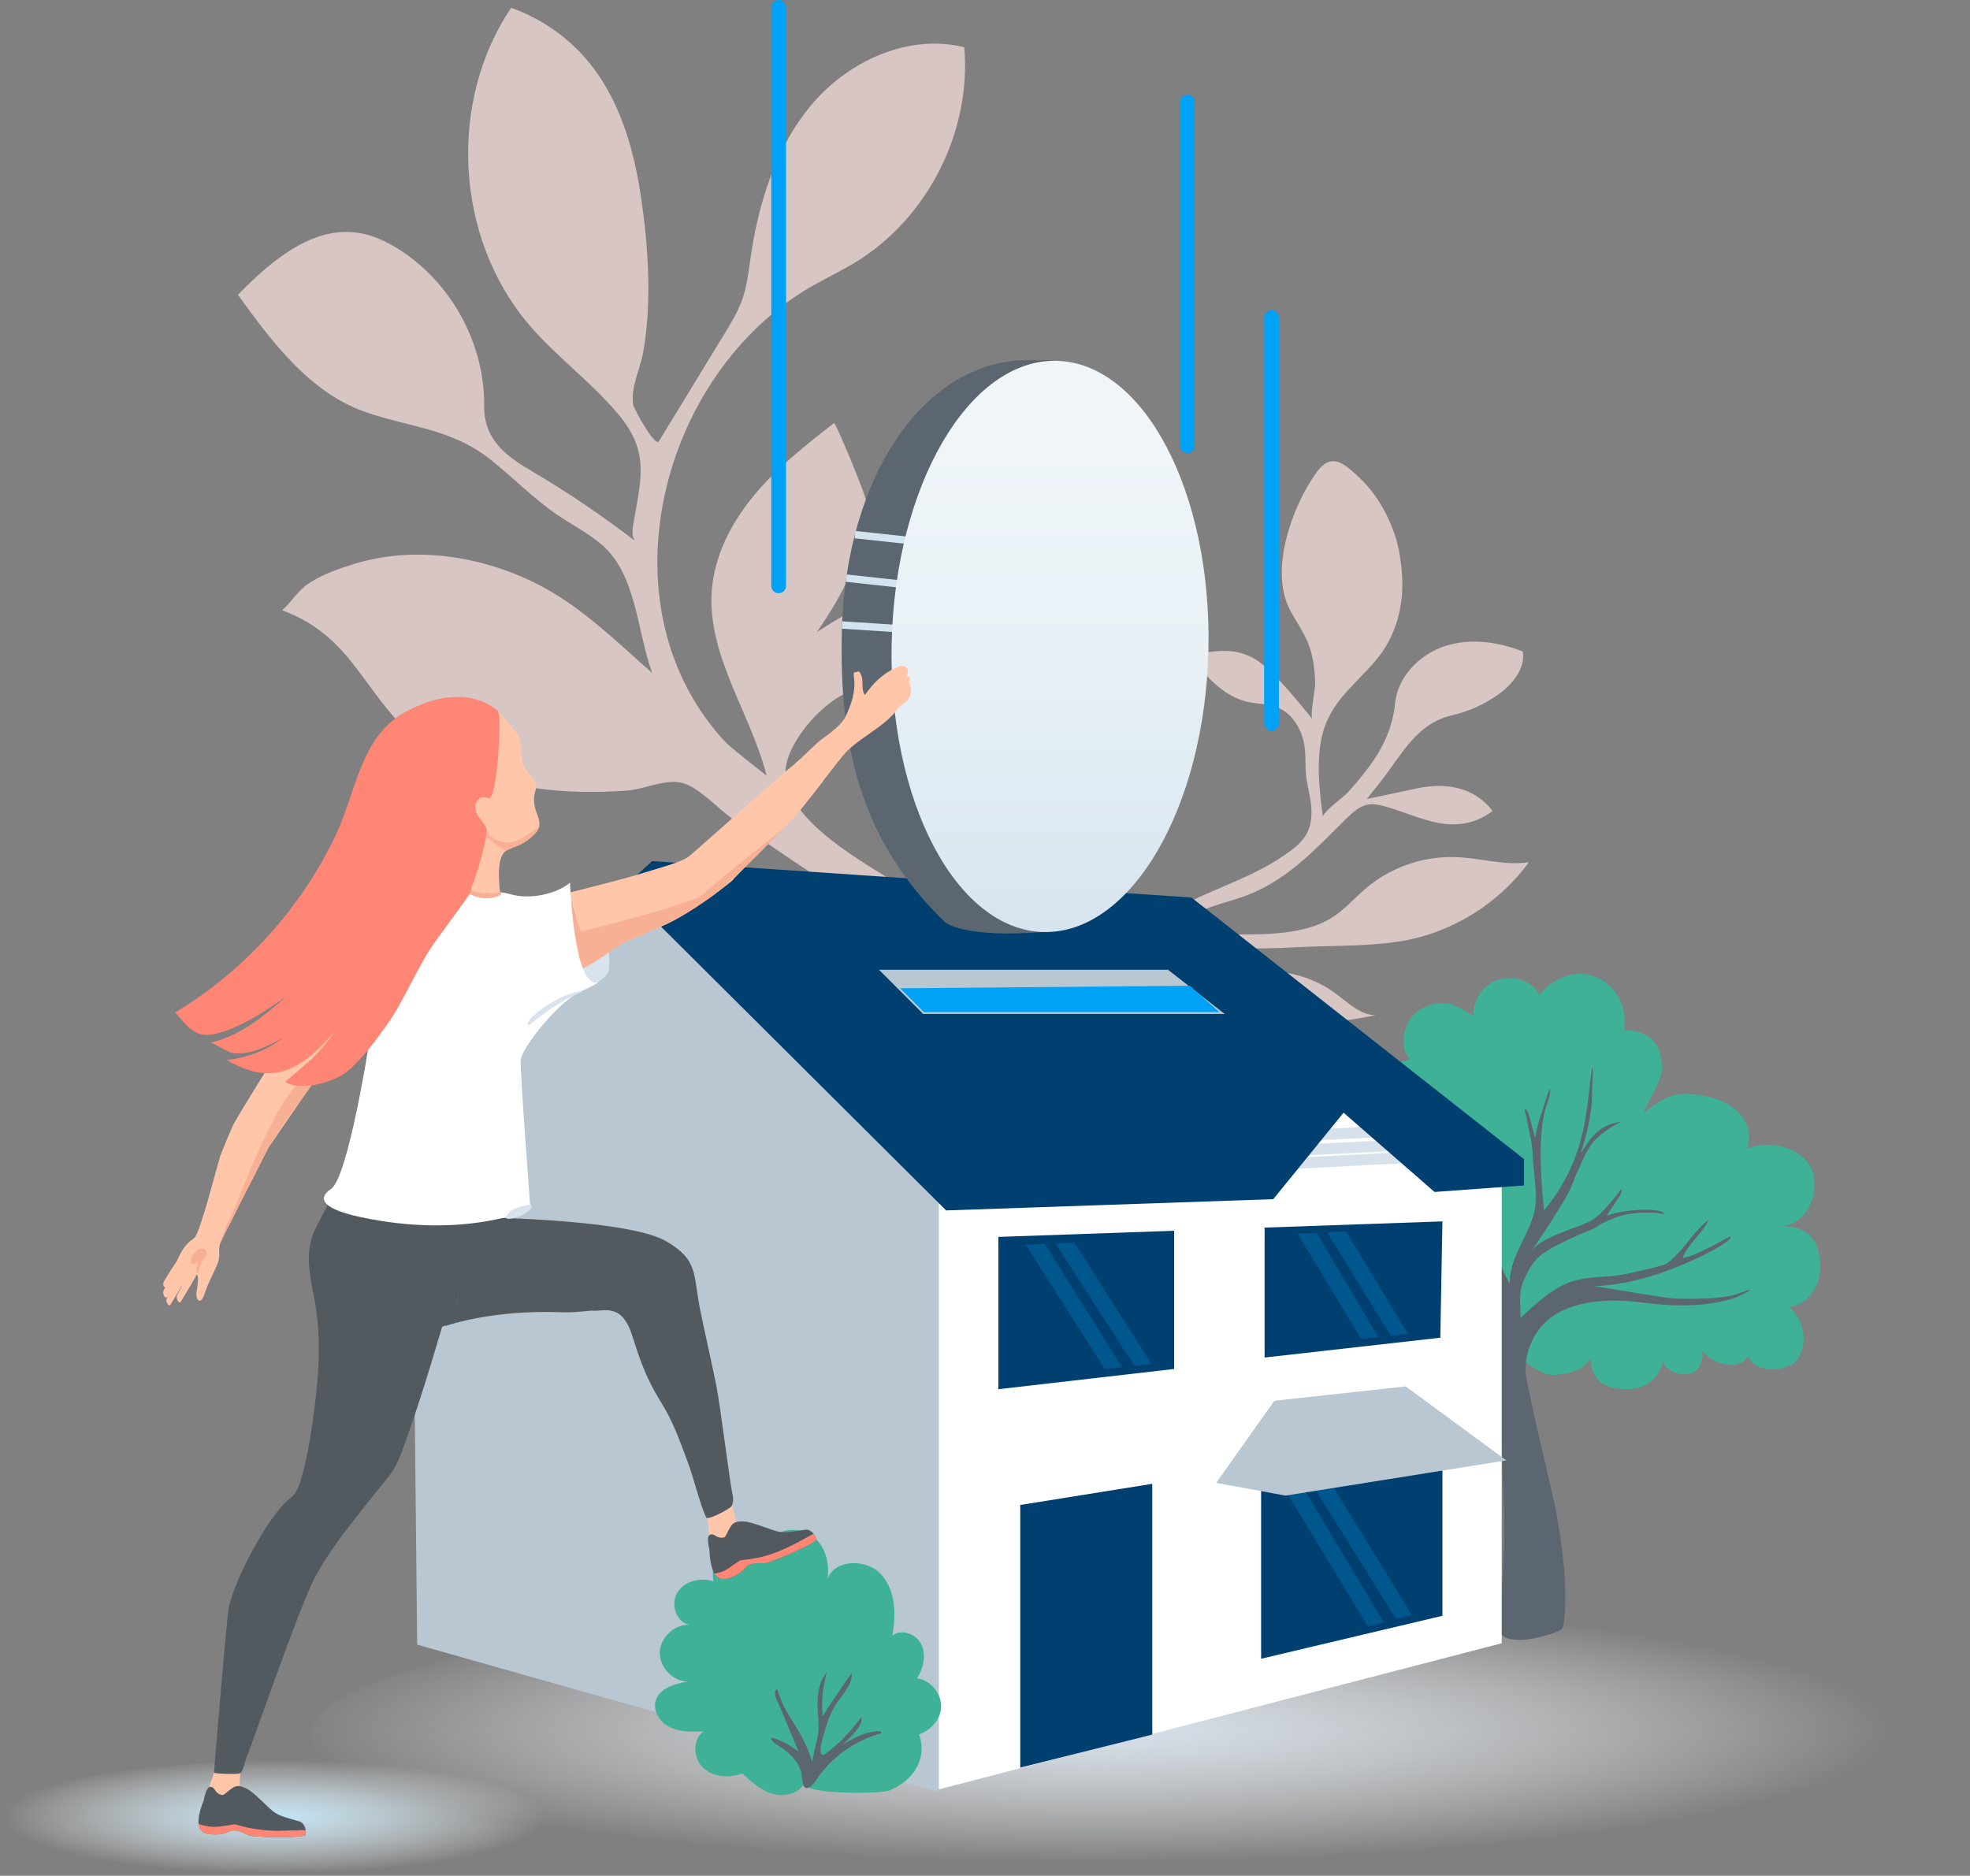 <svg xmlns="http://www.w3.org/2000/svg" xmlns:xlink="http://www.w3.org/1999/xlink" id="Layer_2" data-name="Layer 2" viewBox="0 0 533.6 508.13"><rect x="0" y="0" width="533.6" height="508.13" fill="#808080" stroke="none"/><defs><radialGradient id="radial-gradient" cx="2605.48" cy="307.6" fx="2605.48" fy="307.6" r="77.78" gradientTransform="translate(-6946.69 327.27) scale(2.78 .46)" gradientUnits="userSpaceOnUse"><stop offset="0" stop-color="#d7e1eb"></stop><stop offset=".14" stop-color="#dbe4ed" stop-opacity=".89"></stop><stop offset=".43" stop-color="#e6ecf2" stop-opacity=".61"></stop><stop offset=".84" stop-color="#f8f9fb" stop-opacity=".17"></stop><stop offset="1" stop-color="#fff" stop-opacity="0"></stop></radialGradient><linearGradient id="linear-gradient" x1="5598.92" y1="5116.16" x2="5753.69" y2="5116.16" gradientTransform="translate(-5274.55 5418.53) rotate(-1.3) scale(1 -1)" gradientUnits="userSpaceOnUse"><stop offset="0" stop-color="#d6e4ef"></stop><stop offset=".06" stop-color="#d9e6f0"></stop><stop offset=".5" stop-color="#e9f1f6"></stop><stop offset=".84" stop-color="#eff5f9"></stop></linearGradient><radialGradient id="radial-gradient-2" cx="678.97" cy="-372.38" fx="678.97" fy="-372.38" r="54.95" gradientTransform="translate(-835.49 596.35) scale(1.34 .28)" gradientUnits="userSpaceOnUse"><stop offset="0" stop-color="#c2e4f4"></stop><stop offset=".13" stop-color="#c8e6f5" stop-opacity=".9"></stop><stop offset=".41" stop-color="#d8eef8" stop-opacity=".63"></stop><stop offset=".82" stop-color="#f2f9fc" stop-opacity=".2"></stop><stop offset="1" stop-color="#fff" stop-opacity="0"></stop></radialGradient></defs><g id="Illustration"><g><path d="M289.46,314.88c-.4-2.5-.67-5.02-.71-7.6-.15-8.22,1.47-16.36,3.93-24.16,3.61-11.45,7.95-23.01,17.27-31.12,7.03-6.11,15.9-9.39,24.49-13.17,4.5-1.98,8.92-4.09,12.96-6.83,5.39-3.65,8.24-6.31,7.78-13.33-.19-2.86-1.09-5.59-1.4-8.38-.37-3.42.11-6.71-.84-10.1-.99-3.56-3.24-6.95-6.63-8.42-2.64-1.15-5.65-1.01-8.46-1.66-6.64-1.54-11.41-7.19-15.67-12.51,7.95-1.67,14.29-2.6,20.6,3.07,4.77,4.3,8.63,9.18,12.7,14.09-.7-.84.81-8.38.76-9.69-.12-3.76-.56-7.54-2.01-11.04-1.32-3.19-3.41-6.01-4.96-9.09-5.38-10.67.66-27.56,7.1-36.65,1.08-1.53,2.46-3.11,4.32-3.33,1.79-.21,3.45.91,4.85,2.06,5.85,4.81,9.2,9.78,11.88,16.78,1.35,3.52,1.94,7.28,2.28,11.04.78,8.61-1.38,17.4-7.05,24.06-6.5,7.63-13.36,11.92-14.99,22.71-.98,6.52-.22,13.17.68,19.71-.16-1.24,5.54-5.41,6.55-6.48,2.09-2.2,4.06-4.63,5.87-7.06,3.8-5.09,6.49-10.74,7.09-17.13.68-7.21,6.52-13.29,13.4-15.58,6.88-2.29,14.52-1.25,21.24,1.44.69,4.72-2.92,9.01-6.83,11.75-3.72,2.61-7.94,4.49-12.37,5.51-9.8,2.27-13.77,11-19.72,18.48-1.11,1.4-2.23,2.8-3.34,4.2,4.57-.97,9.14-1.94,13.71-2.91,7.49-1.59,15.49-.4,20.32,6.17-4.35,3.3-9.31,4.23-14.68,3.21-5.01-.95-9.69-3.18-14.61-4.51-1.41-.38-2.89-.7-4.34-.46-2.39.39-4.28,2.17-6.01,3.87-8.72,8.57-16.35,17.14-28.29,21.22-6.8,2.32-14.51,3.73-19.13,9.22,2.1-2.31,14.88.86,17.85.88,7.98.05,18.3-.06,25.31-4.3,3.73-2.25,6.58-5.67,9.93-8.46,6.72-5.59,15.55-8.57,24.28-8.19,6.55.28,13.07,2.37,19.54,1.38-8.31,11.46-21.34,19.4-35.34,21.51-9.24,1.4-18.91,1.03-28.25,1.55-10.47.58-20.99.33-31.42-.75,5.1,5.09,14.86,7.73,21.92,7.26,7.37-.49,14.91,1.66,20.85,6.06,3.34,2.48,6.61,5.79,10.78,5.82-5.79,1.1-11.64,2.21-17.52,1.87-3.85-.22-7.73-1.09-11.16-2.89-3.41-1.79-6.02-4.63-9.22-6.71-6.61-4.31-14.94-5.47-22.67-4.64-1.47.16-2.97.39-4.29,1.08-3.81,1.98-6.62,8.38-8.34,12.09-2.24,4.82-3.8,9.96-4.77,15.18-1.91,10.22-1.68,20.92.62,31.06.38,1.7.82,3.5.25,5.14-.58,1.64-2.66,2.86-4.1,1.89-1.62-1.09-.61-7.21-1.01-9.08-.37-1.71-.7-3.4-.97-5.11Z" style="fill: #ffe6e4; opacity: .68;"></path><path d="M225.12,227.53c-7.96-6.27-14.41-13.9-11.74-22.02,2.2-6.71,9-14.29,15.13-17.46,4.74-2.45,10.01-3.61,15.03-5.41,8.26-2.97,15.76-7.68,23.18-12.35-5.83-10.3-19.87-11.29-29.74-7.6-5.59,2.09-10.68,5.32-15.72,8.52,6.3-8.91,14.55-23.7,13.46-35.06-.21-2.19-8.41-21.86-8.82-21.54-7.63,5.96-15.32,11.99-21.53,19.42-6.21,7.43-10.92,16.46-11.59,26.12-1.21,17.47,10.52,32.99,14.87,49.96.01.05-9.72-7.55-11.06-8.98-33.5-35.78-18.65-97.49,21.11-122.27,4.57-2.85,9.51-5.05,14.1-7.86,19.52-11.95,31.36-35.4,29.39-58.2-14.92-3.72-31.06,3.54-41.07,15.22-10,11.67-14.7,27.03-16.89,42.25-.5,3.47-.89,6.98-1.99,10.3-1.2,3.61-3.19,6.89-5.18,10.14-5.86,9.61-11.73,19.21-17.59,28.82-1.02,1.67-6.79-8.77-6.97-9.92-.74-4.66,1.95-9.72,2.75-14.33,2.33-13.39,1.38-28.12-.56-41.49-1.94-13.35-5.81-26.9-14.46-37.25-5.47-6.55-12.73-11.59-20.78-14.42-17.18,25.47-15.15,62.28,4.72,85.7,7.44,8.77,16.9,15.57,24.29,24.38,8.5,10.14,6.24,17.26,4.1,29.66-.27,1.57-.51,3.32.39,4.63-9.09-6.99-18.61-13.41-28.5-19.22-6.96-4.09-12.39-8.61-12.3-17.3.17-16.89-8.97-33.59-23.3-42.54-3.22-2.01-6.72-3.67-10.46-4.3-12.66-2.13-23.98,7.54-32.94,16.73,9.34,12.96,19.63,26.66,34.74,31.83,12.25,4.19,23.22,4.45,33.82,12.92,6.05,4.84,11.5,10.46,17.9,14.83,3.94,2.69,8.23,4.89,11.89,7.94,9.65,8.03,9.74,23.76,13.86,34.93-9.35-8.21-18.45-17.26-29.47-23.22-15.14-8.19-34.21-11.51-50.9-6.42-4.23,1.29-8.75,2.81-12.48,5.25-3.16,2.07-4.65,4.92-7.39,7.4,7.39,2.72,13.04,7,18.06,13.11,4.85,5.9,8.87,12.5,14.23,17.94,9.63,9.78,23.06,15.2,36.64,17.17,8.08,1.17,16.28,1.2,24.41.64,4.64-.32,10.12-3.14,14.7-2.16,4.51.96,9.59,6.61,13.26,9.28,22.27,16.17,45.88,30.4,69.46,44.6,6.66,4.01,13.38,8.05,20.7,10.68,2.06.74,6.89-11.48,8.8-10.82-18.66-6.43-36.51-15.19-53.05-25.97-4.36-2.84-11.95-7.09-18.52-12.26Z" style="fill: #ffe6e4; opacity: .68;"></path><ellipse cx="308.92" cy="469.83" rx="224.67" ry="36.58" style="fill: url(#radial-gradient);"></ellipse><path d="M417.04,269.47c3.59-4.62,9.76-7.1,15.42-4.73,5.37,2.25,8.65,8.62,7.35,14.3,5.14.01,9.03,2.16,10.01,7.2.98,5.04-.16,6-4.75,15.29,7.25-5.8,10.25-5.66,16.09-4.75,10.28,1.6,14.29,8.93,12,14.38,5.6-2.08,12.58-.97,16.41,3.62,3.82,4.59,2.05,16.81-7.58,17.47,9.62-.66,11.17,6.51,11.06,11.4s-3.59,9.92-8.46,10.4c4.33,3.75,5.47,10.73,1.6,15.02-1.66,1.85-10.54,3.66-12.75-1.69-2.4,4.16-9.5,2.32-12.25-1.37-.04,2-.38,4.45-2.09,5.49-3.76,2.29-8.88-.91-8.58-2.89-1.42,5.73-5.86,8.74-13.11,7.42-4.25-.77-6.62-3.59-6.45-7.91-2.05,2.15-3.63,3.99-10.29,4.35-2.8.15-6.87-2.98-9.13-4.75-3.73-2.92-6.06-8.07-4.53-12.75-4.96,3.53-10.56,7.24-16.6,6.47-5.58-.71-10.08-5.27-12.19-10.48s-2.21-11-1.99-16.61c.35-8.57,4.44-20.51-.13-27.69-2.17-3.4-3.13-7.66-2.13-11.57s4.11-7.33,8.04-8.23c-2.66-2.2-2.16-7.18-.45-10.17,1.72-3,5.18-4.74,8.62-4.94,3.45-.21,5.93,1.7,8.93,3.43-.21-4.15,2.53-8.29,6.45-9.7,4.03-1.45,9.52.1,11.4,4.11.03-.03.05-.07.08-.1Z" style="fill: #3fb196;"></path><path d="M413.37,368.52c.66-4.27,2.73-8.33,6.05-11.08,6.45-5.33,16.83-5.68,24.7-4.66,8.35,1.09,17.76,1.52,25.84-1.24,3.51-1.45,6.78-3.37.52-.97-3.41,1.31-14.6,1.6-19.21.95-3.78-.54-13.48-2.14-19.51-3.14,13.82-.27,28.5-7.56,33.18-10.25,4.4-2.52,5.17-4.12,1.94-2.28-1.86,1.05-3.73,2.05-5.68,2.93-1.62.73-3.65,1.86-5.46,1.95,1.59-3.86,5.29-6.5,7.08-10.27-3.57,2.64-5.79,6.59-8.9,9.68-.76.75-1.6,1.6-2.53,2.14-.99.57-2.27.78-3.38,1.08-2.6.68-5.23,1.27-7.87,1.8-4.58.91-8.41.54-12.95,1.58-5.78,1.31-11.14,6.34-15.31,10.32-.19-6.12-.69-7.97,2.36-13.27,2.03-3.54,4.14-5.15,13.96-9.55,1.04-.46,2.16-.82,3.18-1.29s1.85-1.21,2.85-1.69c2.02-.99,4.8-2.09,7.02-2.4,1.54-.22,3.08-.38,4.64-.34,1.6.04,2.73-.12,4.8.41.06-.17-.05-.37-.2-.47-.83-.53-2.23-.62-3.19-.7-1.16-.1-2.32-.08-3.48,0-2.95.18-5.89.61-8.69,1.56,1.12-1.66,2.3-3.33,3.4-5.03.43-.67.87-1.45.63-2.2-1.82,2.34-3.64,4.7-5.79,6.76-2.26,2.16-4.68,2.86-7.55,3.96-3.75,1.43-8.25,2.92-11.03,5.97,1.39-1.53,8.98-13.52,9.89-15.38,2.67-5.51.93-2.6,2.81-6.47,1.09-2.24,1.61-3.86,2.93-6.01,1.58-2.58,4.33-4.85,8.66-7.05-7.51.98-9.37,6.83-10.98,8.54,2.32-6.35,3.18-13.1,3.11-15.62-.05-1.99.55-9.95-.06-6.83-1.59,10.39-1.1,23.57-12.94,37.97-2.81-27.6,1.83-28.58,1.65-32.58.06-1.61-1.65,4.29-2.32,6.2-.34.98-2,6.05-1.53,7.08-.68-1.48-1.46-5.78-2.15-7.26-.19-.42-.45-.89-.9-1,.56,2.75,1.13,5.49,1.69,8.24.47,2.29.5,4.37.66,6.7.32,4.49,1.34,9.31.08,13.74-1.86,6.51-6.5,11.68-6.47,18.7-3.25-5.78-5.27-12.25-5.87-18.86-.04-.47-.1-.97-.42-1.31-.33-.34-.85-.41-1.32-.45-1.35-.1-2.75-.09-4.02.37-2.9,1.05-4.54,4.29-4.65,7.37s1.03,6.06,2.19,8.92c1.8,4.42,3.74,8.82,6.41,12.78,1.35,2,2.89,3.92,3.71,6.2.73,2.05.82,4.27.91,6.45.48,12.74.97,25.47,1.45,38.21.24,6.45.08,12.91-.28,19.35-.18,3.23-.41,6.45-.67,9.67-.24,2.99-1.47,6.23,1.91,7.34,3.79,1.24,9.71-.37,13.29-1.69.46-.17.93-.36,1.28-.7.53-.52.69-1.3.77-2.04,1.11-9.32-.42-20.23-2.04-29.44-.85-4.87-8.49-35.72-8.4-38.89.02-.82.1-1.64.22-2.45Z" style="fill: #5b6670;"></path><g><polygon points="253.8 484.85 406.76 445.15 406.76 321.13 355.13 288.73 253.8 321.58 253.8 484.85" style="fill: #fff;"></polygon><polygon points="113.49 445.15 253.8 484.85 253.8 321.58 174.63 246.62 112.03 303.74 113.49 445.15" style="fill: #b8c7d2; stroke: #b8c7d2; stroke-miterlimit: 10;"></polygon></g><polygon points="312.11 469.89 276.35 478.84 276.35 407.69 312.11 401.96 312.11 469.89" style="fill: #004071;"></polygon><polygon points="390.7 437.71 341.59 449.35 341.59 397.19 390.7 391.47 390.7 437.71" style="fill: #004071;"></polygon><polygon points="390.13 362.38 342.53 367.75 342.53 332.55 390.7 330.87 390.13 362.38" style="fill: #004071;"></polygon><polygon points="318.03 370.85 270.43 376.33 270.43 335.07 318.03 333.41 318.03 370.85" style="fill: #004071;"></polygon><polygon points="364.61 333.6 381.34 361.29 376.72 361.81 359.46 333.78 364.61 333.6" style="fill: #029ce0; opacity: .25;"></polygon><polygon points="356.59 333.97 373.31 362.18 368.7 362.7 351.44 334.15 356.59 333.97" style="fill: #029ce0; opacity: .25;"></polygon><polygon points="360.6 401.96 382.44 437.53 378.12 438.56 355.45 402.14 360.6 401.96" style="fill: #029ce0; opacity: .25;"></polygon><polygon points="352.57 402.33 374.83 439.55 370.57 440.63 347.43 402.51 352.57 402.33" style="fill: #029ce0; opacity: .25;"></polygon><polygon points="291.02 336.64 311.91 369.49 307.29 370.01 285.87 336.82 291.02 336.64" style="fill: #029ce0; opacity: .25;"></polygon><polygon points="283 337.01 303.88 370.38 299.27 370.9 277.85 337.19 283 337.01" style="fill: #029ce0; opacity: .25;"></polygon><polygon points="345.46 379.94 380.61 376.09 406.76 395.31 348.2 404.65 330.28 401.35 345.46 379.94" style="fill: #b8c7d2; stroke: #b8c7d2; stroke-miterlimit: 10;"></polygon><g><line x1="395.51" y1="305.44" x2="334.19" y2="308.56" style="fill: none; stroke: #d7e1eb; stroke-miterlimit: 10; stroke-width: 3px;"></line><line x1="396.29" y1="309.33" x2="334.97" y2="312.44" style="fill: none; stroke: #d7e1eb; stroke-miterlimit: 10; stroke-width: 3px;"></line><line x1="397.36" y1="312.75" x2="336.04" y2="315.87" style="fill: none; stroke: #d7e1eb; stroke-miterlimit: 10; stroke-width: 3px;"></line></g><polygon points="99.76 303.55 176.65 233.26 322.73 243.14 412.8 313.99 412.8 321.13 388.57 322.9 363.92 301.42 344.88 324.85 256.28 327.9 174.63 246.62 112.03 303.74 111.66 313.99 99.76 313.99 99.76 303.55" style="fill: #004071;"></polygon><polygon points="330.28 274.18 250.27 274.18 239.28 263.2 316.2 263.2 330.28 274.18" style="fill: #b8c7d2; stroke: #b8c7d2; stroke-miterlimit: 10;"></polygon><polygon points="330.28 274.18 250.27 274.18 243.81 267.73 322.27 267.04 330.28 274.18" style="fill: #00a2f6;"></polygon><g><path d="M228.02,171.32c-.69,30.49,4.88,56.15,27.88,78.45,0,0,4.67,4.44,26.75,2.71,28.33-2.22,13.04-31.46,14-74.2.91-40.06,11.06-75.67-11.05-80.56-1.47-.33-4.59-.11-6.37-.15-28.4-.64-50.25,31.01-51.22,73.75Z" style="fill: #5b6670;"></path><line x1="245.71" y1="146.36" x2="231.58" y2="144.83" style="fill: none; stroke: #d3e4f1; stroke-miterlimit: 10; stroke-width: 2px;"></line><line x1="243.52" y1="158.17" x2="229.23" y2="156.62" style="fill: none; stroke: #d3e4f1; stroke-miterlimit: 10; stroke-width: 2px;"></line><line x1="243.16" y1="170.29" x2="228.09" y2="169.31" style="fill: none; stroke: #d3e4f1; stroke-miterlimit: 10; stroke-width: 2px;"></line><ellipse cx="284.41" cy="175.11" rx="77.39" ry="42.91" transform="translate(102.9 455.48) rotate(-88.7)" style="fill: url(#linear-gradient);"></ellipse></g><line x1="210.91" y1="158.7" x2="210.91" y2="2" style="fill: none; stroke: #00a2f6; stroke-linecap: round; stroke-miterlimit: 10; stroke-width: 4px;"></line><line x1="321.57" y1="120.73" x2="321.57" y2="27.66" style="fill: none; stroke: #00a2f6; stroke-linecap: round; stroke-miterlimit: 10; stroke-width: 4px;"></line><line x1="344.41" y1="195.94" x2="344.41" y2="86.01" style="fill: none; stroke: #00a2f6; stroke-linecap: round; stroke-miterlimit: 10; stroke-width: 4px;"></line><path d="M254.91,462.08c-.05-3.58-2.95-6.9-6.49-7.43,1.66-2.72,2.52-6.22,1.18-9.11-1.34-2.89-5.48-4.46-7.92-2.41,1.1-5.72.92-12.25-2.98-16.59-3.9-4.33-12.42-4.28-14.57,1.13.64-4-.47-8.42-3.51-11.08-3.04-2.66-8.13-3.01-11.06-.21-3.71-1.99-8.55-1.64-11.94.85-3.39,2.5-5.15,7.02-4.34,11.15-3.49-1.12-7.81-.13-9.77,2.96-1.97,3.09-.43,8.06,3.15,8.81-4.06-.14-7.87,3.47-7.95,7.53-.08,4.06,3.57,7.82,7.63,7.85-3.55.6-7.78,1.77-8.76,5.23-.82,2.9,1.33,5.97,4.07,7.23s5.88,1.16,8.88,1.04c-3.03,2.22-2.79,7.31-.05,9.88s7.08,2.84,10.59,1.51c2.44,2.27,5.01,4.61,8.22,5.53,3.2.92,7.22-.06,8.67-3.06-1.57,3.25,20.49,3.19,23.02,2.13,6-2.51,10.39-8.18,7.97-15.17,3.23-1.21,6.01-4.12,5.96-7.77Z" style="fill: #3fb196;"></path><path d="M238.44,469.02c-.22-.08-.5-.1-.74-.07-1.76.2-3.65.62-5.24,1.43-1.2.61-3.56,1.56-4.43,2.52,1.64-1.84,4.82-4.27,5.33-6.8.05-.24-.12-.94-.02-1.08-2.66,3.84-5.95,7.25-9.7,10.05-.18.13-.37.27-.59.3-1.87.27.08-5.49.31-6.33.72-2.68,1.69-5.32,3.25-7.63,1.74-2.57,4.28-5.05,4.07-8.15-2.73,3.79-5.34,7.67-7.83,11.62-.41-3.99-.02-8.06,1.14-11.9-2.19,2.49-2.61,6.06-2.54,9.37.05,2.69.63,5.79-.05,8.43-.57,2.2-1.02,4.35-1.43,6.63-1.06-4.3-3.71-8.65-6.06-12.37-1.47-2.33-2.61-4.87-3.41-7.5-1.5.77.3,3.75.75,4.82,1.7,4.08,3.4,8.16,5.1,12.24-2.18-1.83-4.76-3.19-7.51-3.93.09,1.03,1.09,1.7,1.99,2.22,2.62,1.53,4.85,3.66,6.01,6.51.43,1.06.38,3.92.99,4.64.93,1.09,2.51-.75,3.09-1.63,4.12-6.3,10.63-10.99,17.9-12.91,0-.24-.17-.38-.39-.46Z" style="fill: #5b6670;"></path><ellipse cx="76.56" cy="492.59" rx="76.56" ry="15.54" style="fill: url(#radial-gradient-2);"></ellipse><path d="M195.81,418.14c-4.96,2.27-3.41-5.73-4.5-8.12.32.71,6.4-2.7,6.95-2.93.4,1.87.79,3.74,1.19,5.61.08.39.16.79.13,1.18-.14,1.68-2.34,3.6-3.76,4.26Z" style="fill: #ffc6aa;"></path><path d="M65.27,479.46c-.71,1.48-1.09,3.12-1.1,4.77,0,.48.02.97-.15,1.41-.33.81-1.22,1.21-2.04,1.53-.92.36-1.86.73-2.84.75-5.45.11-.84-6.62-.89-9.24,2.31.67,4.78.39,7.17.11-.32,1.4-.48,2.84-.49,4.28,0,1.74-.31,3.12-2.2,3.52" style="fill: #ffc6aa;"></path><g><path d="M48.92,345.14s-3.74,6.14-3.86,6.86.64,2.27,1.21,1.28c.97-1.7,4.13-6.65,4.06-7.1-.06-.46-.96-.74-1.41-1.04Z" style="fill: #ffc6aa;"></path><path d="M48.06,343.06s-3.74,6.14-3.86,6.86c-.12.72.64,2.27,1.21,1.28.97-1.7,4.13-6.65,4.06-7.1s-.96-.74-1.41-1.04Z" style="fill: #ffc6aa;"></path><path d="M49.49,340.1c-.35.27-1.7,1.78-1.82,1.93-.5.62-.9,1.32-1.36,1.97-.43.62-.95,1.61-1.36,2.24-.41.64-.71.93-.74,1.68-.03.6.56,1.19.97.47.97-1.7,4.13-6.64,4.06-7.1-.07-.48.58-1.46.24-1.2Z" style="fill: #ffc6aa;"></path><path d="M51.72,344.34s-3.74,6.14-3.86,6.86.64,2.27,1.21,1.28c.97-1.7,4.13-6.65,4.06-7.1s-.96-.74-1.41-1.04Z" style="fill: #ffc6aa;"></path><path d="M59.68,313.04c-1.52,5.23-5.59,21.24-7.06,22.31-3.4,2.49-3.51,4.03-5.51,7.78-.72,1.36-.12,1.09-.21,2.14.06.04.12.08.17.13.78.68,1.28,1.63,1.77,2.53.13.23.25.46.39.69.05.09.11.19.16.28.02.03.03.04.03.05.42-.35.86-.73,1.32-1.18l2.57-2.51s.45.31.29,1.77c-.22,1.93-.11,1.7-.32,2.58-.21.87-.09,2.1.4,2.58.44.42,1.12.14,1.73-1.66s.67-2.04,2.07-5.01c1.31-2.78,1.7-3.54,1.87-4.92.18-1.38-.36-2.48.61-4.62.97-2.14,12.88-25.33,12.88-25.33,0,0-12.7.73-13.18,2.4Z" style="fill: #ffc6aa;"></path><g><path d="M62.98,305.13c1.13-2.6,12.9-21,12.71-21.05-.19-.05,8.03-11.83,14.78-17.4,2.21-1.82,11.72-9.8,17.18-14.25,4.72,4.23,5.39,11.61,10.62,15.16-7.75,4.57-14.63,8.67-17.06,10.29-6.13,4.07-15.13,13.38-16.66,15.81,0,0-10.8,15.66-12.48,18.14-1.06,3.13-9.47,1.91-12.37,1.2,1.82-4.63,2.73-6.6,3.3-7.91Z" style="fill: #ffc6aa;"></path><path d="M83.02,291.02c5.18-6.27,11.07-12.57,19.26-18.84,2.07-1.58,6.62-5.68,9.61-8.08,1.02.84-14.87,14.91-14.76,16.87-5.64,5.15-10.54,9.44-12.59,12.72-2.39,3.85-6.94,8.87-11.67,16.94-1.3,2.22-3,6.04-4.53,8.92-1.24,2.33-2.44,4.68-3.62,7.04-1.01,2.02-1.89,4.18-3.1,6.09-.19.3-2.06,4.51-1.96,4.18.46-1.56,1.29-4.33,2.04-5.78.6-1.15,1.2-2.28,1.68-3.48.49-1.21.97-2.42,1.47-3.63.87-2.14,1.75-4.27,2.66-6.39,1.39-3.27,2.82-6.53,4.34-9.74,1.03-2.18,2.11-4.35,3.29-6.46.79-1.4,1.62-2.79,2.55-4.1.66-.93,1.36-1.82,2.12-2.67.65-.73,1.33-1.44,1.99-2.16.43-.47.84-.94,1.24-1.43Z" style="fill: #f8b094;"></path></g><path d="M54.15,343.14c-.15.38-.27.78-.4,1.15-.02.06-.4.85-.41.78-.19-.84-.14-1.74.16-2.54.05-.13.1-.28,0-.39-.12-.14-.34-.04-.49.05-.22.13-.47.24-.73.23s-.52-.17-.58-.42c-.06-.23.07-.46.08-.7,0-.18-.05-.37-.03-.55.03-.24.2-.44.36-.62.55-.63,1.01-1.37,1.78-1.74.56-.27,1.16-.28,1.72.23.4.36.42,1,.22,1.5s-.57.91-.86,1.37c-.34.52-.59,1.09-.82,1.67Z" style="fill: #f8b094;"></path></g><path d="M158.3,268.12s6.41-2.99,6.62-5.35c.36-4.15-.08-6.66-1.25-10.01-.11-.3,3.06-2.17,2.8-2.36-3.34-2.31-9.65,4.96-9.33,5.91.9,2.68-.07,9.27,1.16,11.81Z" style="fill: #d8e3ee;"></path><g><g><path d="M226.63,197.74c-.51.54-5.94,4.76-11.15,9.01,1.32,3.08,2.58,6.18,3.85,9.28,3.71-4.57,9.87-12.31,10.68-13.86,1.06-2.04-3.37-4.43-3.37-4.43Z" style="fill: #ffc6aa;"></path><path d="M245.78,182.57c.17-.45.24-.93.05-1.35-.24-.53-.85-.81-1.43-.82s-1.14.21-1.66.44c-3.57,1.6-6.24,4.23-8.43,7.4-1.1-1.14-.37-3.62-.98-5.16-.75-1.91-.81-.93-1.98-.93-.19.47-.1,1-.03,1.51.49,3.61-.75,7.31-2.33,10.52-.58,1.19-1.54,2.16-2.53,3.04-1.09.97-2.24,1.88-3.44,2.71-1.16.8-2.13,1.74-3.15,2.72-1.29,1.22-2.58,2.44-3.86,3.67,0,0,10.17,1.05,11.26-.3,4-5.69,10.89-7.96,15.27-13.2.53-.63,1.03-1.29,1.65-1.82.57-.48,1.24-.85,1.74-1.4.86-.94,1.15-3.49.33-4.52.15-.4.3-.84.2-1.26s-.57-.78-.96-.6c.11-.21.21-.43.29-.66Z" style="fill: #ffc6aa;"></path></g><g><path d="M215.88,220.57c-1.82,2.18-17.47,17.61-17.29,17.71.17.1-11.03,9.1-19.08,12.54-2.64,1.13-14.01,6.1-20.49,8.83-3.33-5.39-1.9-12.66-5.93-17.54,8.72-2.21,16.48-4.2,19.27-5.07,7.03-2.18,12.53-3.48,14.68-5.39,0,0,16.11-14.24,22.29-19.67,2-1.75,4.36-3.74,6.67-5.65,2.06,2.03,4.38,3.79,6.97,5.28-3.05,3.93-6.19,7.87-7.1,8.97Z" style="fill: #ffc6aa;"></path><path d="M194.77,241.29c-6.35,5.08-14.64,9.61-24.26,13.31-2.43.93-9.32,6.37-12.86,7.83-.74-1.09-1.43-7.97-.98-9.88,11.48-2.95,31.06-7.88,33.95-10.46,7-6.25,21.51-17.59,21.51-17.59,0,0-11.56,12.14-17.36,16.79Z" style="fill: #f8b094;"></path></g></g><path d="M154.79,244.07c.57-.14-.57.14,0,0,.83,5.07,3.4,9.78,5.37,14.52.15.36.31.76.2,1.14-.16.55-.84.78-1.41.72-.8-.09-1.51-.61-2-1.24-.5-.64-.81-1.39-1.11-2.14-.33-.84-.65-1.7-.76-2.59-.11-.89,0-1.8,0-2.7-.03-2.42-.91-4.83-.52-7.21.02-.14.06-.29.15-.39.1-.1.24-.14.38-.17.51-.13,1.02-.26,1.52-.39" style="fill: #f8b094;"></path><path d="M95.59,327.53c-.49.04-1.08.15-1.27.61-.31.77,1.01,1.89,1.67,2.4,3.3,2.55,6.23,2.35,9.78,2.48.32.01,1.43-2.51,1.69-2.68,3.37-2.27-2.4-2.87-3.41-2.92-2.82-.14-5.65-.1-8.47.12Z" style="fill: #cae3f2;"></path><path d="M119.6,359.57s12.45-4.87,32.6-4.08c9.14.36,15.85-3.77,18.75,5.32,1.95,6.12,3.38,11.49,8.4,19.56,3.14,5.05,5.14,10.95,7.22,16.49,1.21,3.21,3.18,11.18,4.74,14.23.44.86,6.54-2.43,6.9-3.14.6-1.2.32-2.65.05-3.96-.7-3.37-3.09-22.74-4.21-28.5-1.06-5.46-3.29-15.1-4.39-20.61-1.96-9.79-.44-13.48-9.14-18.59-10.87-6.39-54.61-6.59-54.61-6.59,0,0-.07,28.85-6.31,29.87Z" style="fill: #525a60;"></path><path d="M100.02,315.38c-1.36,1.51-2.03,2.83-2.04,2.83-4.21,8.23-6.35,17.39-4.68,26.6.36,1.98.91,3.98,2.12,5.48,2.53,3.14,6.3,4.33,9.79,5.67,1.56.63,3.19,1.12,4.63,2.04.99.64,1.81,1.85,2.84,2.36,2.46,1.23,6.14-.79,8.67-1.52.33-.09.68-.2.92-.47.25-.27.34-.66.43-1.03,1.49-6.46,2.92-12.93,4.28-19.42.44-2.1,1.96-5.61,1-7.49-.81-1.6-3.35-2.11-4.73-2.88-2.54-1.43-5.11-2.8-7.68-4.15-5.16-2.71-10.37-5.32-15.54-8.02Z" style="fill: #525a60;"></path><path d="M125.18,340.48c-.86,3.07-1.73,6.14-2.6,9.21-1.97,6.88-3.98,13.74-6.08,20.58-1.91,6.21-3.86,12.41-6.07,18.52-1.25,3.47-2.42,7.52-4.65,10.53-.01.01-.02.03-.03.04-5.75,7.37-16.77,20.03-21.22,29.51-4.45,9.48-16.34,43.74-17.46,46.46-1.12,2.71-1.19,4.78-2.23,5.08s-6.88.11-6.87-.23,3.08-38.34,3.98-44.5c.9-6.16,10.41-25.14,16.76-29.88,2.08-1.55,2.83-5.06,3.46-7.4,1.24-4.59,1.97-9.33,2.62-14.03,1.43-10.36,2.34-20.31.65-30.75-.95-5.87-2.74-11.91-1.17-17.65.85-3.1,2.62-5.85,4.06-8.73,1.15-2.3,2.13-4.74,3.84-6.66,3.94-4.43,12.55-5.18,17.9-3.97,3.6.82,7.04,2.3,10.29,4.01,2.21,1.17,6.49-1.84,7.47.5.33.79-1.86,16.59-2.64,19.36Z" style="fill: #525a60;"></path><path d="M154.4,239.11s1.04,28.49,7.36,27.01c1.62-.38-5.64,3.06-5.64,3.06-6.77,4.25-14.91,15.24-15.1,18.05-.19,2.82,2.66,40.32,2.66,40.32,0,0-17.62,8.24-46,2.16-9.33-2-12.36-4.7-7.97-7.68,4.39-2.98,10.31-37.34,12.05-52.17.04-.35.09-.71.14-1.06,1.43-9.43,6.42-18.31,11.81-26.04,1.1-1.57,1.97-3.6,3.9-3.99,2.44-.5,4.16-.47,6.37.67,2.66,1.37,5.4,1.74,8.19,2.65.09.03-.1.11-.1.02s.11-.13.2-.14c1.33-.17,2.68-.33,4.02-.16.77.1,1.53.3,2.28.51,4.82,1.32,11.9.04,15.81-3.19Z" style="fill: #fff;"></path><path d="M135.06,192.81s-8.43-9.08-25.28.07c-12.06,6.55-13.33,21.6-18.69,33.02-9.37,19.94-24.75,37-43.62,48.37,4.74,5.61,6.44,7.53,13.76,4.94,5.96-2.11,11.26-5.75,16.42-9.31-5.99,5.15-12.65,10.81-20.68,12.55,1.92.45,4.59,2.77,6.65,2.89,4.57.28,8.88-1.94,12.92-4.09-4.38,3.31-9.69,5.37-15.16,5.88,3.85,2.28,8.26,3.99,12.71,3.54,6.82-.69,12.06-6.14,16.64-11.25-1.66,2.36-3.49,4.59-5.48,6.67-1.15,1.21-8.05,7.01-8.05,7.01,5.63,3.11,14.89-1.17,16.54-2.55,4.33-3.62,7.68-8.24,10.98-12.81,4.74-6.56,8.5-16.22,13.24-22.77,1.08-1.5,8.49-11.45,9.77-13.66.47-.81,3.02-3.14,4.44-5.99,5.98-12.04,5.74-29.72,2.88-42.5Z" style="fill: #ff8674;"></path><path d="M144.71,215.7c.17-1.47.82-2.48.47-3.41-.72-1.96-3.56-3.97-3.68-5.77-.17-2.55-.4-5-.92-6.69-.52-1.69-5.53-7.02-5.53-7.02.81,4.04-.61,24.38-2.71,23.44-2.11-.94-3.59.6-3.63,2.28-.06,3.17,3.7,4.39,3.09,7.52-.83,4.26-2.01,8.51-3.42,12.61-.23.66-1.06,2.08-.65,2.64.35.48,2.02.55,2.56.62.45.05,5.18.08,5.2.17-.65-4.96-.64-10.39,1.71-11.71,2.12-1.19,4.32-1.05,7.73-4.58,3.03-3.13-.76-5.4-.23-10.09Z" style="fill: #ffc6aa;"></path><path d="M138.97,228.11c-2.61.7-6.27-1-7.11-2.84.08.33-.04,1.23-.27,1.58,2.32.9,2.01,2.4,5.61,3.52.34.11,1.2-.79,1.43-.65,1.72-.66,3.64-1.18,6.3-3.93.62-.64.94-1.24,1.09-1.84-2.11,1.46-4.57,3.48-7.06,4.15Z" style="fill: #f8b094;"></path><path d="M154.92,269.95c.91-.44,1.82-.88,2.74-1.33-.87-.41-4.93,1.17-5.67,1.58-3.46,1.93-4.1,2.1-7.15,4.64-.8.66-1.62,1.42-1.87,2.43-.04.17-.03.39.13.44.11.04.23-.04.33-.12,3.74-2.92,7.2-5.57,11.49-7.65Z" style="fill: #d8e3ee;"></path><path d="M135.65,241.54c-2.65,1.25-8.84-.37-7.91-.25,0,0-.51.48-.59.92.29.09,1.41.58,1.71.68,1.78.59,4.17.62,5.93-.04.73-.27,1.28-.66.86-1.32Z" style="fill: #f8b094;"></path><path d="M192.15,419.74s-.96-3.55.17-4,1.63.81,2.94.81,1.01-.03,2.1-2.06c1.09-2.03,1.54-2.36,4.03-2.32,2.49.04,7.68,2.5,9.84,2.81,2.16.31,5.63-.48,7.04-.6,1.41-.12,2.83,1.65,2.8,2.68s-12.85,6.53-14.06,6.42c-1.21-.11-3.82-.09-4.76.86s-1.59,1.88-3.72,2.75-5.99,2.54-6.39-7.35Z" style="fill: #525a60;"></path><path d="M55.21,487.62s.58-3.63,1.8-3.57c1.22.06,1.15,1.41,2.35,1.94,1.19.53.93.38,2.76-1.02,1.83-1.4,2.38-1.51,4.63-.46,2.25,1.06,5.98,5.44,7.82,6.61,1.84,1.17,5.33,1.88,6.67,2.35,1.33.47,1.91,2.67,1.45,3.59-.45.93-14.4.67-15.46.07-1.06-.59-3.45-1.66-4.69-1.17-1.24.48-2.22,1.06-4.52.98-2.3-.08-6.5-.15-2.81-9.32Z" style="fill: #525a60;"></path><path d="M82.8,495.81c-.92.01-1.85-.04-2.76-.17,2.81.4-.38.19-1.03.2-1.09.02-2.19.1-3.28.13-2.55.05-5.04-.26-7.56-.68-1.59-.26-3.11-.69-4.65-1.11-.89.21-1.81.34-2.73.42-2.41.5-4.82.32-7.01-.51.32,2.75,2.69,2.8,4.23,2.86,2.3.08,3.28-.49,4.52-.98,1.24-.48,3.63.58,4.69,1.17,1.06.59,15.01.85,15.46-.07.15-.31.19-.77.11-1.26Z" style="fill: #ff8674;"></path><path d="M167.01,354.12c1.94.44,3.5,1.67,4.07,3.48.22.7.6,5.19.66,5.76-.43-1.62-2.15-8.2-6.84-8.51-1.16-.08-3.51.45-4.56.13,0,0,3.62-.95,6.67-.86Z" style="fill: #525a60;"></path><path d="M137.45,329c-.18.26-.67.69-.33,1.01.2.18.5.18.77.16,2.16-.18,4.3-1.05,5.79-2.63.24-.26.48-.63.29-.93-.17-.28-.58-.27-.91-.21-1.85.34-4.49.95-5.62,2.6Z" style="fill: #d8e3ee;"></path><path d="M219.67,415.88c-4.75,2.61-9.68,5.32-15.08,6.23-1.16.2-2.62.44-4.07.59-.98.57-1.92,1.21-2.84,1.91-1.23.94-2.66,1.46-4.15,1.66,1.42,2.32,3.59,1.4,5,.82,2.13-.87,2.78-1.8,3.72-2.75.93-.95,3.55-.96,4.76-.86,1.21.11,14.03-5.39,14.06-6.42.01-.47-.27-1.08-.72-1.61-.22.15-.45.3-.68.43Z" style="fill: #ff8674;"></path></g></g></svg>